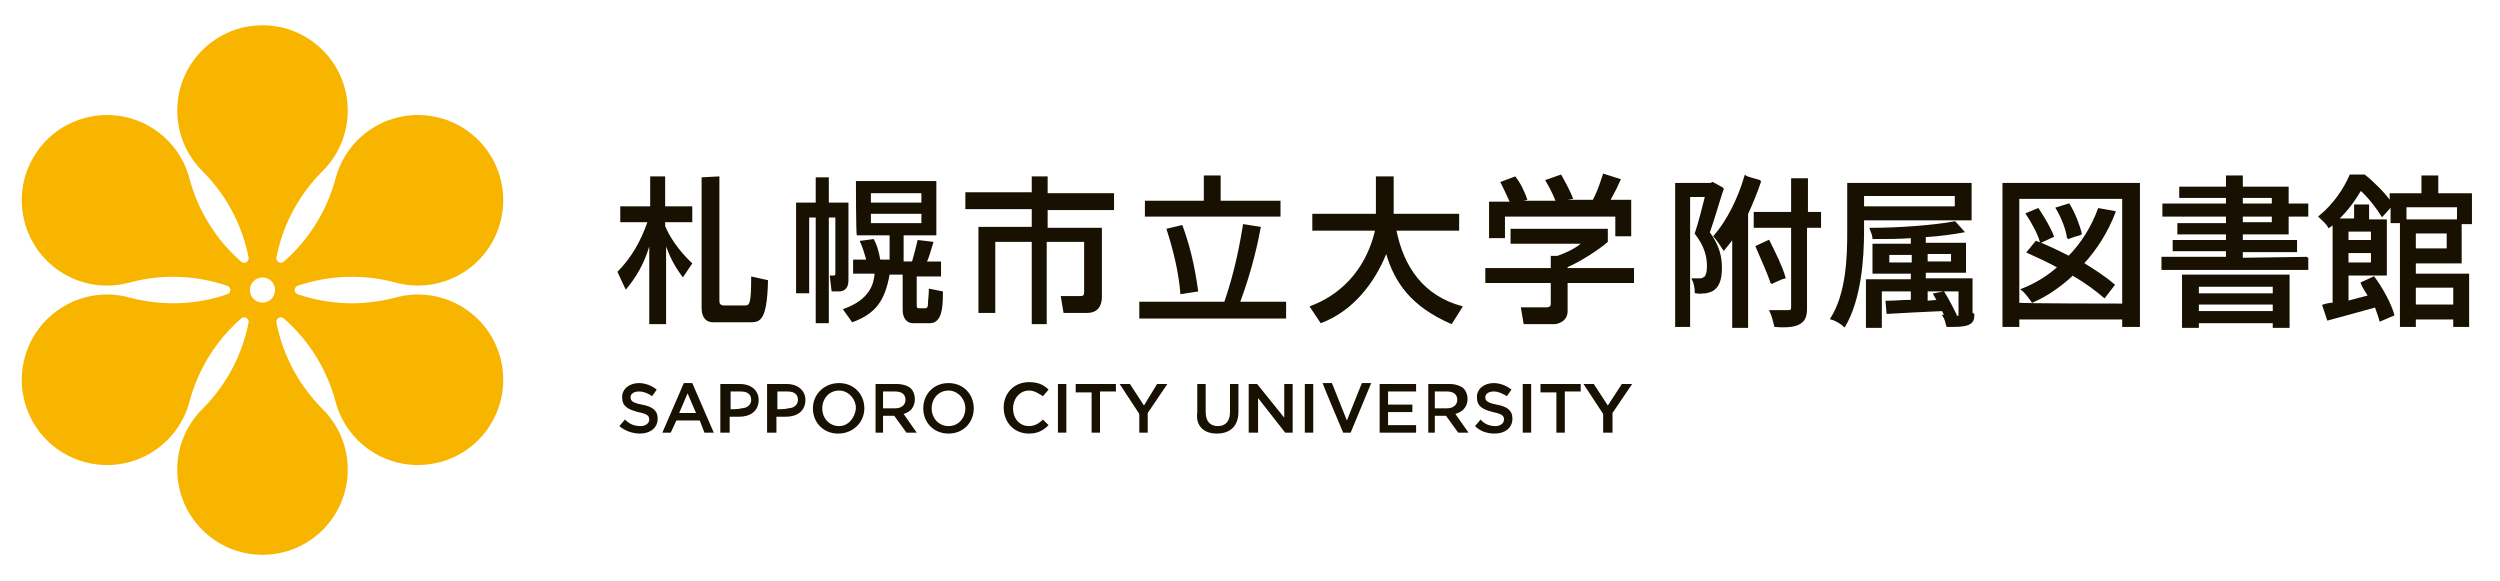<?xml version="1.0" encoding="UTF-8"?><svg id="_文字" xmlns="http://www.w3.org/2000/svg" width="267.324" height="62.124" viewBox="0 0 267.324 62.124"><defs><style>.cls-1{fill-rule:evenodd;}.cls-1,.cls-2,.cls-3{stroke-width:0px;}.cls-1,.cls-3,.cls-4{fill:#181000;}.cls-2{fill:#f8b500;}.cls-4{stroke:#181000;stroke-width:.2px;}</style></defs><path class="cls-1" d="m68.424,46.362c1.1,0,1.9-.6,1.9-1.6h0c0-.9-.6-1.3-1.7-1.5-1-.2-1.2-.4-1.2-.8h0c0-.3.3-.6.9-.6.5,0,1,.2,1.4.5l.5-.7c-.5-.4-1.2-.7-1.9-.7-1,0-1.8.6-1.8,1.5h0c0,1,.6,1.3,1.7,1.6,1,.2,1.2.4,1.2.8h0c0,.4-.4.7-.9.7-.7,0-1.2-.2-1.7-.7l-.6.7c.6.5,1.4.8,2.2.8Zm2.4-.1h.9l.6-1.3h2.5l.5,1.3h1l-2.3-5.3h-.9l-2.3,5.3h0Zm1.8-2.1l.9-2.1.9,2.1s-1.8,0-1.8,0Zm4.5,2.1h.9v-1.7h1c1.2,0,2.1-.6,2.1-1.8h0c0-1-.8-1.7-2-1.7h-2.1v5.2h.1Zm1-2.5v-1.9h1.1c.7,0,1.1.3,1.1.9h0c0,.5-.4.9-1.1.9-.1.1-1.1.1-1.1.1Zm4,2.5h.9v-1.7h1c1.2,0,2.1-.6,2.1-1.8h0c0-1-.8-1.7-2-1.7h-2.1v5.2h.1Zm1-2.5v-1.9h1.1c.7,0,1.1.3,1.1.9h0c0,.5-.4.9-1.1.9-.1.1-1.1.1-1.1.1Zm6.5,2.6c1.6,0,2.8-1.2,2.8-2.7h0c0-1.5-1.1-2.7-2.7-2.7s-2.8,1.2-2.8,2.7h0c0,1.5,1.1,2.7,2.7,2.7Zm.1-.8c-1,0-1.8-.8-1.8-1.9h0c0-1,.7-1.9,1.8-1.9,1,0,1.8.9,1.8,1.9h0c-.1,1-.8,1.9-1.8,1.9Zm3.8.7h.9v-1.8h1.2l1.3,1.8h1.1l-1.4-2c.7-.2,1.2-.7,1.2-1.6h0c0-.5-.2-.9-.4-1.1-.3-.3-.9-.5-1.5-.5h-2.3v5.2h-.1Zm.9-2.6v-1.8h1.3c.7,0,1.1.3,1.1.9h0c0,.5-.4.9-1.1.9h-1.3Zm7,2.7c1.6,0,2.7-1.2,2.7-2.7h0c0-1.5-1.1-2.7-2.7-2.7s-2.7,1.2-2.7,2.7h0c0,1.5,1.1,2.7,2.7,2.7Zm0-.8c-1,0-1.8-.8-1.8-1.9h0c0-1,.7-1.9,1.8-1.9,1,0,1.8.9,1.8,1.9h0c0,1-.7,1.9-1.8,1.9h0Zm8.6.8c1,0,1.6-.4,2.1-.9l-.6-.6c-.4.4-.9.7-1.5.7-1,0-1.7-.8-1.7-1.9h0c0-1,.7-1.9,1.7-1.9.6,0,1,.3,1.5.6l.6-.7c-.5-.5-1.1-.8-2.1-.8-1.6,0-2.7,1.2-2.7,2.7h0c0,1.6,1.1,2.8,2.7,2.8Z"/><path class="cls-3" d="m113.124,41.062h.9v5.2h-.9v-5.2Z"/><path class="cls-1" d="m116.724,46.262h.9v-4.4h1.7v-.8h-4.3v.9h1.7c0-.1,0,4.3,0,4.3Zm5.1,0h.9v-2.1l2.1-3.1h-1.1l-1.4,2.3-1.5-2.3h-1.1l2.1,3.2c0-.1,0,2,0,2Zm8.3.1c1.4,0,2.3-.8,2.3-2.3v-3h-.9v3c0,1-.5,1.5-1.3,1.5s-1.3-.5-1.3-1.5v-3h-.9v3c-.2,1.5.7,2.3,2.1,2.3Zm3.5-.1h.9v-3.7l2.9,3.7h.8v-5.2h-.9v3.6l-2.9-3.6h-.9v5.2h.1Z"/><path class="cls-3" d="m139.524,41.062h.9v5.2h-.9v-5.2Z"/><path class="cls-1" d="m143.624,46.262h.8l2.2-5.3h-1l-1.6,4-1.6-4h-1c0,.1,2.2,5.3,2.2,5.3Zm3.9,0h3.9v-.8h-3v-1.4h2.6v-.8h-2.6v-1.4h3v-.8h-3.9v5.2Zm5,0h.9v-1.8h1.2l1.3,1.8h1.1l-1.4-2c.7-.2,1.3-.7,1.3-1.6h0c0-.5-.2-.9-.4-1.1-.3-.3-.9-.5-1.5-.5h-2.3v5.2h-.2Zm.9-2.6v-1.8h1.3c.7,0,1.1.3,1.1.9h0c0,.5-.4.9-1.1.9.1,0-1.3,0-1.3,0Zm6.4,2.7c1.1,0,1.9-.6,1.9-1.6h0c0-.9-.6-1.3-1.7-1.5-1-.2-1.2-.4-1.2-.8h0c0-.3.3-.6.9-.6.5,0,.9.2,1.4.5l.5-.7c-.5-.4-1.2-.7-1.9-.7-1,0-1.8.6-1.8,1.5h0c0,1,.6,1.3,1.7,1.6,1,.2,1.2.4,1.2.8h0c0,.4-.4.7-.9.7-.6,0-1.2-.2-1.6-.7l-.6.7c.5.5,1.2.8,2.1.8Z"/><path class="cls-3" d="m162.824,41.062h.9v5.2h-.9v-5.2Z"/><path class="cls-1" d="m166.424,46.262h.9v-4.4h1.7v-.8h-4.3v.9h1.7s0,4.3,0,4.3Zm5.1,0h.9v-2.1l2.1-3.1h-1.1l-1.5,2.3-1.5-2.3h-1.1l2.1,3.2v2h.1Z"/><path class="cls-3" d="m66.024,29.062c1.5-1.5,2.5-3.3,3.2-5.3h-2.9v-1.7h3.2v-3.2h1.6v3.2h2.9v1.7h-2.9v.4c.4,1,1.3,2.5,2.9,4l-1,1.5c-.9-1.2-1.3-2-1.8-3.3h0v8.3h-1.8v-8.3h0c-.6,2-1.5,3.4-2.5,4.6,0,.1-.9-1.9-.9-1.9Zm10.9-10.2v13.3c0,.3.1.5.5.5h2.2c.5,0,.7,0,.7-3.1l1.8.4c-.1,4.5-.9,4.5-2,4.5h-3.9c-.6,0-1.2-.4-1.2-1.5v-14l1.9-.1h0Zm10.3.1h1.4v2.7h2.1v8.3c0,1.1-.7,1.2-1,1.2h-.8l-.2-1.7h.4c.2,0,.2-.1.2-.2v-6h-.7v11.3h-1.4v-11.3h-.7v8.1h-1.4v-9.7h2.1v-2.7Zm4.3.4h8.6v5.8h-3.5v2.8h.9c.2-.7.4-1.4.6-2.3l1.7.2c-.4,1.3-.5,1.7-.7,2.1h1.5v1.6h-2.6v3.1c0,.3.1.3.3.3h.6c.3,0,.3-.3.3-.5,0-.3.1-.9.1-1.6l1.5.3c0,1.4,0,3.4-1.4,3.4h-1.8c-.7,0-1.1-.6-1.1-1.4v-3.8h-1.4c-.5,2.8-1.5,4.2-4,5.1l-1-1.4c2.9-1,3.3-2.7,3.4-3.8h-2.3v-1.5h1.4c-.2-.7-.4-1.4-.7-2l1.5-.2c.4.7.6,1.6.7,2.2h1v-2.6h-3.5c-.1,0-.1-5.8-.1-5.8Zm1.6,1.3v1h5.4v-1h-5.4Zm0,2.2v1h5.4v-1h-5.4Zm17.2-4h1.7v1.8h7.1v1.8h-7.1v1.9h5.8v7.3c0,.4,0,1.8-1.6,1.8h-2.5l-.3-1.8h2.1c.4,0,.4-.2.4-.5v-5.3h-4v8.8h-1.6v-8.8h-3.9v7.6h-1.8v-9.2h5.7v-1.9h-7.1v-1.8h7.1v-1.7Zm11.5,13.4h9.1c1.2-3.5,1.7-6.5,2-8.3l1.9.3c-.3,1.6-.9,4.5-2.2,8h4.9v1.8h-15.7v-1.8Zm6.9-13.5h1.8v2.7h6.4v1.7h-14.5v-1.7h6.3s0-2.7,0-2.7Zm-2.3,5.3c.7,1.9,1.3,4.1,1.7,7.1l-1.9.3c-.2-2.5-.8-4.8-1.5-7l1.7-.4Zm13.6,8.7c4.9-1.8,6.5-5.9,7-8.1h-6.7v-1.8h6.8v-4h1.9v4h7v1.8h-6.7c.8,3.9,2.9,7,7.1,8.1l-1.2,1.9c-4.4-1.9-6.1-4.5-7-7.5h0c-1.2,3-3.5,6.1-7,7.4,0,0-1.2-1.8-1.2-1.8Zm31.9-8.3v1.4c-.9.8-2.9,2.1-4.3,2.7v.1h7.1v1.6h-7.1v3c0,1.2-1.2,1.4-1.4,1.4h-3.3l-.3-1.8h2.7c.5,0,.5-.2.5-.5v-2.1h-7v-1.6h7v-1.3h.7c.6-.2,1.8-.7,2.5-1.3h-7.5v-1.6h10.4Zm-10.5-2.9c-.4-.9-.8-1.7-1-2.1l1.6-.6c.5.6,1,1.6,1.3,2.5l-.4.1h3.4c-.4-1-.7-1.5-1.1-2.2l1.7-.6c.3.5,1,1.8,1.3,2.6l-.6.1h2.7c.2-.4.5-.9,1.1-2.8l1.9.6c-.4.9-.6,1.3-1.1,2.2h2.2v3.9h-1.7v-2.1h-11.8v2.3h-1.7v-3.9h2.2Z"/><path class="cls-4" d="m184.224,20.162c-.5,1.5-1,3.3-1.5,4.7,1.1,1.5,1.3,2.7,1.3,3.8,0,1-.2,1.8-.7,2.2-.2.2-.5.3-.9.4-.3,0-.7.1-1.1,0,0-.4-.1-1-.3-1.4h.8c.2,0,.3-.1.5-.2.2-.2.3-.6.3-1.2,0-.9-.2-2.1-1.3-3.5.4-1.2.8-2.8,1.1-4h-1.8v13.9h-1.4v-15.2h3.7l.2-.1,1.1.6h0Zm4-.8c-.4,1.2-.9,2.4-1.4,3.5v12.1h-1.5v-9.6c-.3.5-.7.9-1,1.3-.2-.3-.7-1.1-1-1.4,1.4-1.6,2.6-4,3.3-6.4.1.1,1.6.5,1.6.5Zm6.3,4.9h-1.4v8.7c0,.9-.2,1.3-.7,1.6-.5.3-1.3.4-2.6.3-.1-.4-.3-1.2-.5-1.6h1.9c.3,0,.4-.1.4-.4v-8.6h-4v-1.5h4v-3.6h1.6v3.6h1.4v1.5h-.1Zm-5.1,6c-.3-1-1.1-2.7-1.6-3.9l1.3-.6c.6,1.2,1.4,2.8,1.7,3.9-.1,0-1.4.6-1.4.6Z"/><path class="cls-4" d="m199.224,23.462v1.2c0,3-.3,7.3-2,10.2-.3-.3-1-.7-1.4-.8,1.7-2.7,1.8-6.6,1.8-9.3v-5.1h13.1v3.8s-11.5,0-11.5,0Zm0-2.6v1.3h9.9v-1.3h-9.9Zm11.8,12.7c0,.6-.1.9-.6,1.1s-1.2.2-2.2.2c-.1-.4-.2-.8-.4-1.1h.2c-.1-.2-.2-.4-.3-.6-2.1.1-4.3.2-5.9.3l-.1-1.2c.8,0,1.7-.1,2.7-.1v-1.1h-3.3v3.9h-1.5v-5h4.8v-.8h-4.1v-3h4.1v-.8c-1.4.1-2.8.1-4.1.1,0-.3-.2-.7-.3-1,3.1,0,6.9-.3,9-.7l.9,1c-1.1.2-2.5.4-4.1.5v.8h4.3v3h-4.3v.8h5v3.7h.2Zm-6.5-5.4v-1h-2.6v1h2.6Zm1.5-1.1v1h2.7v-1h-2.7Zm2.6,6.8h.7c.2,0,.2-.1.2-.2v-2.6h-3.5v1.2l1.2-.1c-.1-.2-.3-.5-.4-.7l1-.2c.5.8,1,1.8,1.3,2.4l-.5.2Z"/><path class="cls-4" d="m228.724,19.662v15.2h-1.7v-.8h-11.2v.8h-1.6v-15.2h14.5Zm-1.7,12.9v-11.4h-11.2v11.3c.1.1,11.2.1,11.2.1Zm-.9-9.9c-.8,2.1-2,4-3.4,5.5,1.3.8,2.5,1.6,3.3,2.3l-1,1.3c-.8-.7-2-1.6-3.4-2.4-1.3,1.2-2.7,2.2-4.3,2.9-.2-.3-.7-1-1.1-1.3,1.5-.6,2.8-1.4,3.9-2.4-1.1-.6-2.2-1.1-3.3-1.6l.9-1.1c1.1.4,2.3,1,3.5,1.6,1.4-1.4,2.5-3.2,3.2-5.1l1.7.3h0Zm-7.9,3.2c-.2-.8-.9-2.1-1.5-3l1.2-.5c.6.9,1.3,2.1,1.6,2.9l-1.3.6Zm2.9-.4c-.1-.9-.6-2.2-1.2-3.2l1.3-.4c.6,1,1.1,2.3,1.3,3.2-0-.1-1.4.4-1.4.4Z"/><path class="cls-4" d="m246.724,27.562v1.2h-15.5v-1.2h6.9v-.8h-5.7v-1h5.7v-.8h-5.2v-1h5.2v-.9h-6.8v-1.2h6.8v-.8h-5v-1h5v-1.2h1.6v1.2h4.9v1.8h2.1v1.2h-2.1v1.9h-4.9v.8h5.8v1.1h-5.8v.8l7-.1h0Zm-13.3,1.9h11.3v5.5h-1.6v-.5h-8.1v.5h-1.6s0-5.5 0-5.5Zm1.6,1.1v.9h8.1v-.9h-8.1Zm8.1,2.8v-.9h-8.1v.9h8.1Zm-3.4-11.5h3.3v-.8h-3.3v.8Zm0,2h3.3v-.8h-3.3v.8Z"/><path class="cls-4" d="m258.224,28.062v1.3h5.7v5.5h-1.5v-.8h-4.2v.8h-1.5v-11.1h-1v-1.8l-1,1.1c-.5-.8-1.4-2-2.3-2.8-.6,1-1.4,2.2-2.5,3.2h1.9v-1.5h1.4v1.6h1.9v5.8h-4.1v2.9c.8-.2,1.5-.4,2.3-.6-.3-.5-.6-.9-.8-1.4l1.3-.6c.9,1.2,1.8,2.9,2.1,4l-1.4.6c-.1-.4-.3-.9-.5-1.5-1.8.5-3.6,1-5.1,1.4l-.5-1.5c.3-.1.7-.2,1.1-.2v-8.6c-.1.1-.3.3-.5.4-.2-.4-.7-.8-1-1.1,1.6-1.3,2.7-3,3.3-4.4h1.5c1,.8,2.2,2,2.8,2.9v-.9h3.4v-1.9h1.6v1.9h3.6v3.1h-1.1v4.2h-4.9Zm-7.2-3.4v1.1h2.6v-1.1h-2.6Zm2.6,3.5v-1.2h-2.6v1.2h2.6Zm3.6-6.1v1.5h5.6v-1.5h-5.6Zm4.5,2.8h-3.5v1.8h3.5v-1.8Zm-3.5,5.8v2h4.2v-2h-4.2Z"/><path class="cls-2" d="m24.629,31.01c.001.206-.131.389-.326.455-3.445,1.182-7.09,1.253-10.473.345-2.342-.64-4.842-.313-6.941.906-4.363,2.514-5.857,8.087-3.34,12.451,2.522,4.361,8.095,5.855,12.46,3.338,2.101-1.212,3.632-3.213,4.252-5.558.905-3.383,2.788-6.506,5.534-8.898.153-.134.374-.158.551-.059.18.102.274.309.233.511-.702,3.573-2.466,6.765-4.943,9.244-1.72,1.709-2.685,4.034-2.683,6.459,0,5.04,4.081,9.121,9.117,9.121,5.033,0,9.116-4.081,9.116-9.121,0-2.523-1.029-4.806-2.688-6.459-2.529-2.522-4.249-5.74-4.94-9.244-.039-.202.053-.407.231-.511.18-.098.401-.075.557.059,2.744,2.392,4.629,5.514,5.534,8.898.619,2.346,2.151,4.348,4.254,5.558,4.361,2.514,9.938,1.023,12.456-3.338,2.514-4.365,1.022-9.936-3.339-12.451-2.185-1.264-4.677-1.515-6.939-.906-3.448.932-7.097.812-10.476-.345-.194-.066-.325-.249-.324-.455-.001-.205.13-.387.324-.452,3.38-1.156,7.028-1.274,10.475-.34,2.258.606,4.753.356,6.94-.908,4.361-2.522,5.853-8.092,3.339-12.452-2.519-4.36-8.096-5.856-12.456-3.338-2.101,1.213-3.631,3.215-4.25,5.561-.907,3.382-2.793,6.503-5.537,8.895-.154.137-.378.16-.557.058-.176-.103-.269-.306-.232-.507.689-3.504,2.409-6.723,4.94-9.242,1.722-1.71,2.69-4.037,2.688-6.464,0-5.036-4.083-9.12-9.116-9.12-5.036,0-9.117,4.085-9.117,9.12,0,2.522,1.026,4.808,2.684,6.465,2.532,2.519,4.253,5.738,4.942,9.242.04.201-.054.406-.233.507-.177.101-.399.079-.554-.054-2.691-2.348-4.618-5.447-5.534-8.899-.62-2.347-2.152-4.348-4.254-5.56-4.361-2.518-9.94-1.024-12.456,3.335-2.518,4.362-1.021,9.938,3.34,12.456,2.101,1.215,4.599,1.541,6.941.907,3.447-.933,7.095-.814,10.474.342.195.063.327.244.328.449h0Zm4.785.002c0,.743-.603,1.346-1.346,1.346s-1.346-.603-1.346-1.346.603-1.346,1.346-1.346,1.346.603,1.346,1.346Z"/></svg>